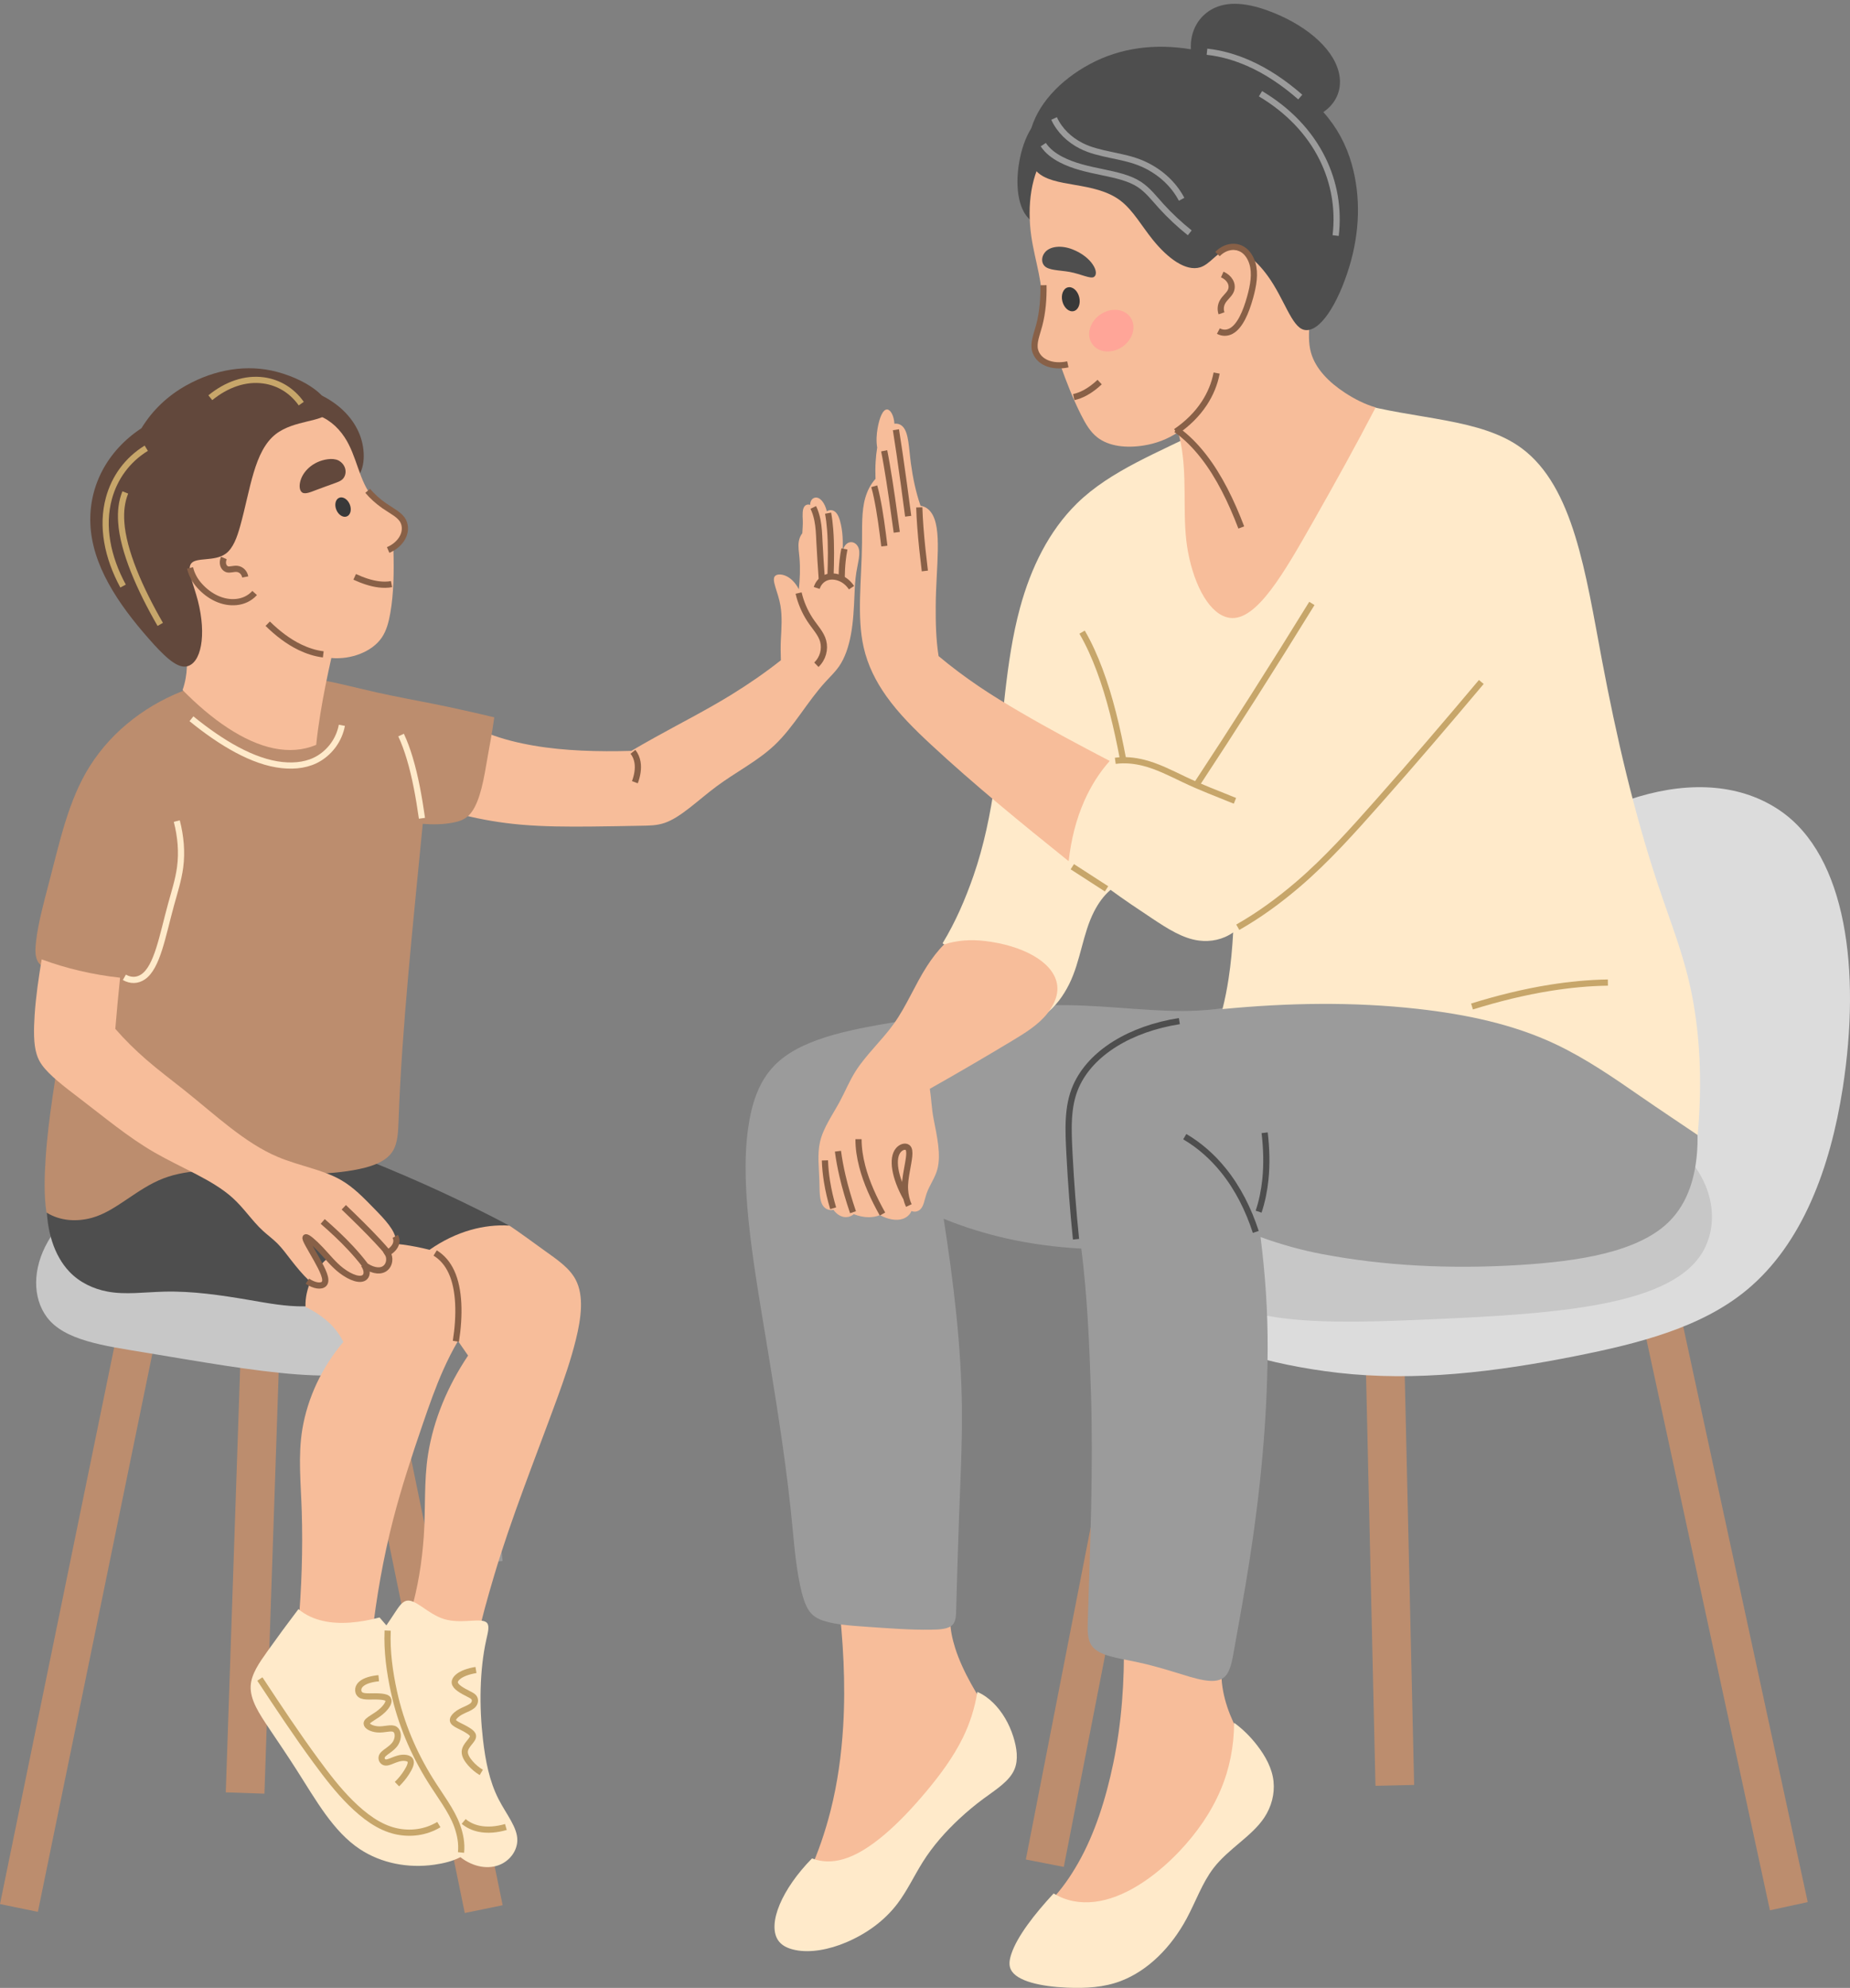 <?xml version="1.0" encoding="UTF-8"?>
<!DOCTYPE svg PUBLIC '-//W3C//DTD SVG 1.0//EN'
          'http://www.w3.org/TR/2001/REC-SVG-20010904/DTD/svg10.dtd'>
<svg height="2929.4" preserveAspectRatio="xMidYMid meet" version="1.0" viewBox="0.0 -5.6 2727.7 2929.4" width="2727.7" xmlns="http://www.w3.org/2000/svg" xmlns:xlink="http://www.w3.org/1999/xlink" zoomAndPan="magnify"
><rect x="0.0" y="-5.6" width="2727.7" height="2929.4" fill="#808080" stroke="none"/><defs
  ><clipPath id="a"
    ><path d="M 2109 1529 L 2727.711 1529 L 2727.711 2923.809 L 2109 2923.809 Z M 2109 1529"
    /></clipPath
    ><clipPath id="b"
    ><path d="M 215 1629 L 1036 1629 L 1036 2923.809 L 215 2923.809 Z M 215 1629"
    /></clipPath
    ><clipPath id="c"
    ><path d="M 0 1627 L 527 1627 L 527 2923.809 L 0 2923.809 Z M 0 1627"
    /></clipPath
    ><clipPath id="d"
    ><path d="M 38 1516 L 711 1516 L 711 2923.809 L 38 2923.809 Z M 38 1516"
    /></clipPath
    ><clipPath id="e"
    ><path d="M 1713 1423 L 2380 1423 L 2380 2923.809 L 1713 2923.809 Z M 1713 1423"
    /></clipPath
    ><clipPath id="f"
    ><path d="M 1217 1491 L 2044 1491 L 2044 2923.809 L 1217 2923.809 Z M 1217 1491"
    /></clipPath
    ><clipPath id="g"
    ><path d="M 1599 1154 L 2727.711 1154 L 2727.711 2023 L 1599 2023 Z M 1599 1154"
    /></clipPath
    ><clipPath id="h"
    ><path d="M 1488 2533 L 1879 2533 L 1879 2923.809 L 1488 2923.809 Z M 1488 2533"
    /></clipPath
  ></defs
  ><g
  ><g clip-path="url(#a)"
    ><path d="M 24316.484 10715.288 C 25002.695 7544.897 25688.789 4374.506 26375 1204.116" fill="none" stroke="#bc8d6e" stroke-width="570.192" transform="matrix(.1 0 0 -.1 0 2923.81)"
    /></g
    ><g clip-path="url(#b)"
    ><path d="M 5376.367 9716.498 C 5961.562 6864.702 6546.719 4012.905 7131.914 1161.108" fill="none" stroke="#bc8d6e" stroke-width="570.192" transform="matrix(.1 0 0 -.1 0 2923.81)"
    /></g
    ><g clip-path="url(#c)"
    ><path d="M 2034.805 9733.413 C 1449.648 6881.616 864.453 4029.819 279.258 1178.1" fill="none" stroke="#bc8d6e" stroke-width="570.192" transform="matrix(.1 0 0 -.1 0 2923.81)"
    /></g
    ><g clip-path="url(#d)"
    ><path d="M 3884.062 10846.303 C 3793.984 8188.217 3703.906 5530.092 3613.828 2872.006" fill="none" stroke="#bc8d6e" stroke-width="570.192" transform="matrix(.1 0 0 -.1 0 2923.81)"
    /></g
    ><g clip-path="url(#e)"
    ><path d="M 20363.398 11780.405 C 20430.703 8848.413 20498.086 5916.381 20565.391 2984.389" fill="none" stroke="#bc8d6e" stroke-width="570.192" transform="matrix(.1 0 0 -.1 0 2923.81)"
    /></g
    ><g clip-path="url(#f)"
    ><path d="M 17213.711 11098.491 C 16610.781 8011.498 16008.008 4924.506 15405.117 1837.514" fill="none" stroke="#bc8d6e" stroke-width="570.192" transform="matrix(.1 0 0 -.1 0 2923.81)"
    /></g
    ><g id="change1_1"
    ><path d="M 628.289 1787.559 C 673.391 1816.922 710.465 1850.809 703.414 1876.762 C 696.789 1901.16 646.773 1913.07 618.461 1948.41 C 606.355 1963.52 598.973 1982.828 583.531 1996.16 C 528.023 2044.09 373.992 2013.961 213.316 1987.449 C 153.242 1977.539 94.68 1969.781 69.078 1935.328 C 47.93 1906.879 47.582 1864.16 70.68 1823.898 C 146.398 1691.891 400.832 1633.75 628.289 1787.559" fill="#c7c7c7"
    /></g
    ><g clip-path="url(#g)" id="change2_1"
    ><path d="M 1600.828 1783.25 C 1590.129 1687.871 1666.301 1594.43 1783.371 1569.57 C 1837.102 1558.16 1896.52 1566.328 1948.449 1546.059 C 2034.969 1512.289 2098.141 1400.422 2184.609 1314.16 C 2329.012 1170.121 2511.262 1110.719 2625.23 1189.379 C 2722.219 1256.309 2743.961 1423.852 2717.051 1597.469 C 2698.781 1715.309 2657.539 1827.102 2575.93 1894.949 C 2508.941 1950.648 2416.84 1974.07 2322.559 1992.82 C 2205.16 2016.16 2087.809 2030.512 1973.191 2017.41 C 1768.672 1994.039 1607.09 1904.27 1600.828 1783.25" fill="#dcdcdc"
    /></g
    ><g id="change1_2"
    ><path d="M 2330.531 1639.18 C 2384.84 1648.262 2437.801 1657.48 2473.789 1686.922 C 2520.41 1725.059 2537.961 1787.621 2512.43 1835.828 C 2468.77 1918.262 2299.41 1930.211 2113.18 1938.422 C 1957.852 1945.262 1813.648 1949.91 1762.719 1878.371 C 1718.551 1816.352 1739.531 1718.27 1812.41 1657.5 C 1916.809 1570.449 2117.031 1602.969 2330.531 1639.18" fill="#c7c7c7"
    /></g
    ><path d="M 6717.305 4672.983 C 6620.117 5901.616 6545.078 7163.413 6633.516 8246.498 C 6668.984 8680.991 6721.25 9042.592 6807.148 9057.397 C 6914.258 9075.795 7033.945 8573.803 7148.359 7949.819 C 7249.18 7400.014 7325.273 6846.186 7375.898 6287.983" fill="none" stroke="#9b9b9b" stroke-width="68.423" transform="matrix(.1 0 0 -.1 0 2923.81)"
    /><path d="M 17571.016 5040.209 C 17673.203 6332.709 17752.188 7660.014 17659.102 8799.389 C 17621.797 9256.616 17566.914 9637.006 17476.484 9652.514 C 17363.789 9671.889 17237.891 9143.803 17117.5 8487.319 C 17011.406 7908.881 16931.406 7326.303 16878.203 6739.194" fill="none" stroke="#9b9b9b" stroke-width="68.423" transform="matrix(.1 0 0 -.1 0 2923.81)"
    /><g id="change3_1"
    ><path d="M 491.328 1655.441 C 512.699 1649.781 528.117 1666.191 541.062 1703.738 C 578.855 1718.828 616.242 1734.879 653.137 1751.988 C 686.637 1767.52 719.727 1783.922 752.344 1801.262 C 691.031 1836.559 628.352 1868.762 563.953 1893.012 C 525.766 1907.379 487.059 1918.898 448.785 1919.469 C 421.562 1919.879 394.711 1914.75 367.664 1910.121 C 325.75 1902.941 283.609 1896.762 242.27 1897.789 C 213.336 1898.5 184.898 1902.68 158.426 1897.672 C 137.078 1893.629 117.266 1884.09 102.383 1868.48 C 79.523 1844.512 68.367 1807.34 68.742 1767.191 L 491.328 1655.441" fill="#4e4e4e"
    /></g
    ><g id="change4_1"
    ><path d="M 751.062 1800.422 C 768.785 1812.398 785.941 1825.121 803.309 1837.59 C 821.305 1850.52 839.637 1862.73 848.801 1880.23 C 861.23 1903.969 857.02 1936.32 849.09 1968.469 C 841.828 1997.898 831.898 2026.59 821.418 2055.262 C 789.551 2142.449 753.41 2232.488 728.43 2316.711 C 718.617 2349.789 709.434 2381.75 703.012 2414.969 C 683.648 2414.84 664.953 2410.82 647.871 2402.871 C 631.707 2395.34 617.293 2384.43 605.43 2370.531 C 616.219 2333.98 622.172 2296.211 624.836 2258.461 C 627.699 2217.949 624.855 2177.219 631.137 2137.57 C 639.219 2086.57 660.07 2036.789 690.156 1992 L 675.281 1970.531 C 667.18 1984.238 660.098 1998.461 653.535 2013.141 C 642.098 2038.719 632.609 2065.91 623.301 2093 C 607.309 2139.539 591.906 2186.23 579.641 2233.781 C 565.055 2290.32 555 2348 548.344 2406.23 C 536.938 2406.039 525.531 2405.719 514.125 2405.781 C 505.438 2405.82 496.859 2405.949 488.086 2405.039 C 472.141 2403.398 455.539 2398.199 439.68 2391.621 C 444.754 2335.102 446.645 2278.07 444.918 2221.789 C 443.66 2180.621 439.223 2139.859 445.77 2100.57 C 453.488 2054.289 474.406 2009.672 506.227 1971.898 C 502.496 1964.129 497.699 1957.02 492.047 1950.621 C 484.695 1942.289 475.945 1935.262 466.5 1929.191 C 461.371 1925.891 456.039 1922.93 450.469 1920.41 C 449.848 1906.57 453.238 1893.148 458.691 1880.93 C 466.199 1864.09 478.332 1849.91 495.41 1840.352 C 529.223 1821.422 580.586 1822.852 633.344 1836.129 C 652.176 1822.988 672.598 1812.898 694.227 1806.789 C 712.594 1801.609 731.723 1799.301 751.062 1800.422" fill="#f7bd9a"
    /></g
    ><g id="change4_2"
    ><path d="M 721.09 1075.82 C 742.219 1083.871 763.973 1089.199 786.645 1093.121 C 832.242 1101 881.789 1102.289 930.852 1100.922 C 942.93 1093.77 955.164 1086.898 967.434 1080.078 C 1004.84 1059.32 1043.012 1039.949 1078.969 1017.762 C 1104.102 1002.238 1128.309 985.59 1151.359 967.352 C 1151.078 957.352 1150.801 947.352 1151.32 937.328 C 1152.219 920.25 1153.469 903.172 1150.75 886.969 C 1147.398 867.051 1137.328 849.629 1142.488 843.531 C 1145.211 840.309 1151.441 840.27 1157.5 842.57 C 1165.789 845.719 1172.852 853.18 1177.84 862.75 C 1179.469 847.469 1180.039 831.738 1178.809 816.949 C 1178.09 808.238 1176.461 799.711 1177.781 792.25 C 1178.559 787.789 1180.172 783.648 1182.961 780.148 C 1183.23 773.871 1183.949 767.609 1183.648 761.281 C 1183.238 752.789 1182.891 744.59 1186.27 740.488 C 1188.23 738.109 1191.352 737.23 1194.512 738.461 C 1194.52 732.672 1197.551 728.391 1201.922 727.711 C 1209.031 726.59 1216.109 735.191 1219.109 747.898 C 1222.539 745.609 1226.559 745.66 1229.859 747.539 C 1235.301 750.641 1238.039 758.801 1239.941 767.57 C 1243.309 783.078 1243.02 799.609 1241.699 816.488 C 1240.75 804.031 1246.129 794.398 1253.691 793.422 C 1258.23 792.828 1262.809 795.52 1265.219 800.34 C 1269.5 808.898 1265 822.93 1262.602 837.871 C 1260.801 849.078 1260.328 860.559 1259.84 872.012 C 1259 891.469 1258.09 910.859 1254.559 929.801 C 1251.359 946.898 1246.059 963.68 1236.781 976.879 C 1231.27 984.711 1224.398 991.238 1217.961 998.219 C 1190.191 1028.27 1170.828 1065.25 1142.031 1092.441 C 1117 1116.059 1084.93 1132.102 1056.621 1153.121 C 1028.77 1173.801 1003.871 1198.922 979.883 1207.09 C 968.207 1211.059 956.844 1211 945.305 1211.219 C 920.719 1211.68 895.812 1212.191 870.965 1212.398 C 836.688 1212.68 802.43 1212.609 768.473 1209.66 C 739.309 1207.121 710.395 1202.32 681.957 1195.121 L 721.09 1075.82" fill="#f7bd9a"
    /></g
    ><g id="change5_1"
    ><path d="M 459.34 993.961 C 491.688 998.949 523.5 1007.609 555.73 1014.82 C 583.586 1021.059 611.711 1026.129 639.719 1031.738 C 669.539 1037.719 699.195 1044.43 728.781 1051.48 C 725.629 1075.039 720.828 1098.301 716.891 1121.73 C 711.629 1153.078 704.863 1183.57 690.207 1196.879 C 683.711 1202.781 675.66 1205.172 667.148 1206.77 C 653.289 1209.371 638.273 1209.672 623.332 1208.422 C 609.004 1356.441 592.609 1508.25 587.727 1643.82 C 587.078 1661.789 586.703 1679.309 578.441 1691.73 C 567.836 1707.68 544.934 1714.559 521.16 1718.77 C 420.508 1736.59 315.852 1702.551 241.598 1730.66 C 201.539 1745.828 171.227 1779.219 135.598 1788.969 C 113.5 1795.02 88.977 1793.961 68.488 1781.18 C 64.605 1754.738 65.574 1727.922 67.293 1701.449 C 75.328 1577.66 113.82 1461.871 78.676 1429.289 C 71.703 1422.82 62.062 1419.891 57.09 1413.309 C 51.199 1405.52 51.715 1393.609 53.246 1380.84 C 56.359 1354.898 64.109 1325.852 71.477 1297.969 C 87.793 1236.211 100.41 1174.109 132.402 1123.469 C 166.176 1070.02 218.855 1030.309 279.961 1008.719 C 336.562 988.719 398.359 984.539 459.34 993.961" fill="#bc8d6e"
    /></g
    ><g id="change4_3"
    ><path d="M 1401 2382.988 C 1401.32 2396.602 1404.102 2409.59 1408.41 2423.211 C 1419.18 2457.16 1441.441 2494.551 1465.602 2529.488 C 1433.238 2579.449 1399.23 2628.199 1366.73 2677.969 C 1342.578 2714.949 1319.012 2751.648 1285.32 2766.359 C 1256.059 2779.129 1220.699 2776.148 1192.93 2753.648 C 1206.41 2724.219 1216.762 2693.621 1224.691 2662.371 C 1234.91 2622.051 1240.609 2580.629 1243.172 2538.738 C 1247.031 2475.379 1243.27 2411.051 1235.66 2346.949 L 1401 2382.988" fill="#f7bd9a"
    /></g
    ><g id="change4_4"
    ><path d="M 1801.422 2450.34 C 1799.969 2466.52 1801.93 2482.398 1806.121 2498.379 C 1813.969 2528.328 1830.559 2558.512 1850.219 2586.621 C 1819.762 2704.262 1758.219 2796.09 1678.422 2821.32 C 1633.199 2835.621 1587.648 2826.289 1549.93 2794.539 C 1565.602 2778.121 1578.352 2759.672 1589.719 2739.699 C 1614.5 2696.129 1630.68 2644.609 1641.48 2592.68 C 1653.898 2532.949 1658.109 2472.02 1657 2410.469 L 1801.422 2450.34" fill="#f7bd9a"
    /></g
    ><g id="change6_1"
    ><path d="M 2477.469 1544.738 C 2498.32 1600.352 2508.121 1658.109 2500.219 1710.031 C 2495.199 1743.012 2483.238 1773.301 2459.289 1796.199 C 2413.98 1839.539 2327.719 1853.23 2238.859 1858.609 C 2138.531 1864.68 2041.762 1859.98 1949.281 1842.43 C 1918.051 1836.512 1887.828 1827.922 1858.559 1817.301 C 1865.59 1872.059 1869.379 1927.59 1869.07 1983.371 C 1868.48 2087.898 1858.281 2192.57 1841.629 2298.52 C 1834.98 2340.922 1826.988 2383.879 1819.66 2425.211 C 1816.59 2442.5 1813.93 2459.219 1804.109 2466.68 C 1789.879 2477.48 1762.191 2467.801 1732.781 2458.781 C 1713.891 2452.98 1694.898 2447.57 1675.609 2443.48 C 1647.711 2437.578 1619.969 2434.52 1609.539 2419.34 C 1602.852 2409.602 1603.488 2395.34 1603.941 2380.711 C 1607.301 2273.012 1612.141 2156.922 1608.48 2044.91 C 1606.191 1974.73 1603.18 1904.141 1594.32 1834.359 C 1556.691 1832.301 1519.398 1827.379 1482.871 1819.109 C 1451.672 1812.039 1421.051 1802.559 1391.359 1790.352 C 1405.941 1884.039 1417.488 1978.629 1418.27 2071.281 C 1418.711 2124.281 1415.988 2176.551 1414.078 2229.109 C 1412.43 2274.449 1411 2321.801 1409.871 2364.922 C 1409.641 2373.859 1409.578 2382.5 1405.25 2387.859 C 1399.359 2395.172 1386.102 2395.781 1372.02 2395.961 C 1341.898 2396.371 1310.09 2393.84 1278.289 2391.699 C 1251.859 2389.93 1224.68 2387.801 1208.531 2380.609 C 1203.352 2378.309 1199.34 2375.578 1195.961 2371.879 C 1190.941 2366.398 1187.762 2359.398 1185.02 2351.039 C 1176.449 2324.879 1172.109 2284.641 1168.801 2248.762 C 1160.84 2162.48 1147.328 2077.359 1133.211 1991.051 C 1113.512 1870.641 1090.32 1749.141 1102.871 1658.309 C 1108.078 1620.641 1118.551 1588.719 1141.352 1565.012 C 1178.59 1526.281 1247.691 1512.629 1318 1500.828 C 1404.02 1486.41 1490.02 1474.41 1575.922 1475.672 C 1642.762 1476.66 1708.16 1486.781 1766.059 1483.629 C 1784.102 1482.641 1801.59 1481.059 1818.441 1476.809 C 1913.199 1435.039 2014.371 1418.969 2114.949 1425.262 C 2241 1433.148 2363.98 1476.301 2477.469 1544.738" fill="#9b9b9b"
    /></g
    ><g id="change7_1"
    ><path d="M 1919.711 570.762 C 1946.5 570.281 1971.609 580.148 1997.5 587.488 C 2087.469 613.012 2183.352 610.23 2243.672 655.012 C 2320.262 711.871 2337.801 838.922 2361.941 966.988 C 2383.25 1080.039 2409.352 1192.41 2444.801 1298.73 C 2460.762 1346.609 2479.102 1392.711 2490.488 1441.309 C 2507.359 1513.289 2509.941 1590.488 2503.141 1667.059 C 2475.219 1648.129 2447.059 1629.551 2419.32 1610.34 C 2378.762 1582.25 2338.27 1554.359 2294.012 1533.352 C 2231.699 1503.77 2161.66 1489.121 2090.602 1481.141 C 1995.57 1470.461 1899.09 1472.07 1802.469 1481.41 C 1806.219 1466.699 1809.121 1451.828 1811.43 1436.801 C 1814.891 1414.27 1816.969 1391.391 1818.211 1368.461 C 1803.09 1379.07 1785.141 1382.66 1767.672 1380.43 C 1744.078 1377.422 1721.531 1362.969 1699.18 1348.109 C 1678.391 1334.289 1657.602 1320.5 1637.469 1305.691 C 1627.102 1314.441 1619.371 1325.578 1613.219 1337.488 C 1596.309 1370.27 1593.391 1410.539 1576.449 1444.602 C 1567.871 1461.84 1556.18 1477.871 1540.469 1489.949 L 1389.75 1384.48 C 1408.828 1353.129 1423.34 1319.441 1435.328 1284.961 C 1450.73 1240.641 1460.23 1193.93 1466.93 1147.172 C 1479.461 1059.648 1481.93 971.07 1503.93 890.148 C 1519.988 831.051 1546.52 776.91 1587.762 736.371 C 1637.391 687.602 1708.719 661.039 1776.391 626.531 C 1826.672 600.891 1875.109 571.559 1919.711 570.762" fill="#ffeaca"
    /></g
    ><g id="change8_1"
    ><path d="M 431.27 573.262 C 446.145 564.531 470.262 572.531 491.816 587.602 C 513.086 602.469 528.922 623.449 534.227 647.602 C 539.797 672.949 534.227 697.27 518.113 704.629 C 505.07 710.59 486.766 703.371 470.367 692.09 C 411.16 651.379 401.699 591.34 431.27 573.262" fill="#62483c"
    /></g
    ><g id="change3_2"
    ><path d="M 1548.578 160.738 C 1525.641 166.191 1509.34 196.469 1502.93 232.289 C 1495.77 272.281 1502.398 309.719 1524.199 322.219 C 1559.398 342.398 1609.012 306.41 1614.148 246.941 C 1618.648 194.73 1584.891 153.078 1548.578 160.738" fill="#4e4e4e"
    /></g
    ><g id="change4_5"
    ><path d="M 1596.039 180.219 C 1644.859 165.141 1713.66 179.699 1773.969 213.422 C 1820.578 239.488 1860.801 275.172 1891.82 318.738 C 1914.191 350.148 1931.852 384.922 1933.82 421.039 C 1935.578 453.469 1925.051 486.09 1932.988 514.148 C 1939.738 538.039 1959.59 557.852 1982.941 573.121 C 1996.941 582.281 2011.988 590.012 2028.289 594.809 C 1999.27 650.59 1968.891 705.379 1937.879 760 C 1893.23 838.621 1852.73 909.98 1813.461 904.922 C 1784.34 901.172 1761.281 858.75 1751.699 808.012 C 1743.02 762.031 1749.68 713.539 1743.781 665.352 C 1742.379 653.898 1740.531 642.422 1736.809 631.422 C 1721.43 641.68 1704.359 647.988 1686.551 650.852 C 1660.828 654.988 1635.102 652.352 1617.859 638.871 C 1607.23 630.559 1600.352 618.441 1593.898 605.648 C 1582.289 582.602 1572.641 558 1563.711 532.949 C 1552.199 534.988 1541.059 532.219 1533.41 525.828 C 1527.449 520.852 1523.68 513.531 1522.98 505.051 C 1521.68 489.02 1532.359 469.371 1535.27 447.809 C 1539.609 415.719 1525.891 379.531 1520.578 342.5 C 1514.031 296.762 1520.141 250.449 1543.129 218.359 C 1556.078 200.27 1573.52 187.18 1596.039 180.219" fill="#f7bd9a"
    /></g
    ><g id="change3_3"
    ><path d="M 1540.148 366.969 C 1547.559 357.031 1564.898 355.43 1581.34 361.891 C 1610.672 373.422 1621.391 396.75 1613.051 402.449 C 1608.031 405.871 1593.512 398.109 1577.141 395.121 C 1569.73 393.762 1562.148 393.34 1554.699 392.102 C 1548.68 391.09 1542.922 389.629 1539.699 385.949 C 1535.359 380.988 1535.52 373.09 1540.148 366.969" fill="#4e4e4e"
    /></g
    ><g id="change4_6"
    ><path d="M 463.961 604.891 C 482.793 610.121 497.5 622.949 507.762 638.281 C 526.566 666.359 529.375 704.27 549.719 727.121 C 565.727 745.109 592.043 753.07 597.625 769.301 C 601.926 781.801 595.43 796.141 580.07 803.352 C 580.957 835.84 580.672 868.371 575.484 897.781 C 573.121 911.191 569.871 923.75 562.871 934 C 555.469 944.828 544.086 952.691 531.414 957.738 C 518.012 963.09 503.414 965.27 488.52 964.059 C 482.367 991.609 476.688 1019.328 472.246 1046.922 C 469.824 1061.969 467.742 1076.969 466.211 1092.07 C 446.438 1100.301 425.766 1101.551 404.066 1097.219 C 359.477 1088.32 311.312 1054.23 269.199 1011.219 C 277.102 988.93 277.062 965.09 273 942.648 C 265.027 898.641 238.234 859.809 234.102 817.398 C 227.387 748.531 273.289 678.121 346.688 636.09 C 381.742 616.02 421.551 602.172 463.961 604.891" fill="#f7bd9a"
    /></g
    ><g id="change3_4"
    ><path d="M 1652.789 290.66 C 1614.172 260.488 1552.309 272.191 1528.301 246.828 C 1515.801 233.629 1513.73 212.18 1518.84 190.129 C 1528.34 149.031 1562.852 112.488 1607.051 88.77 C 1651.898 64.699 1702.98 58.23 1755.879 67.031 C 1754.32 39.488 1768.121 16.711 1790.449 6.191 C 1815.512 -5.609 1847.59 0.922 1878.578 13.551 C 1930.219 34.578 1970.27 69.969 1975.211 107.699 C 1977.93 128.449 1969.262 147.23 1951.16 159.59 C 1971.129 181.781 1984.941 207.691 1992.98 236.039 C 2006.75 284.551 2004.719 336.891 1989.68 386.719 C 1972.578 443.34 1945.141 485.75 1922.711 480.43 C 1904.43 476.102 1893.711 435.148 1869.73 401.762 C 1851.039 375.73 1827.48 357.09 1807.801 362.73 C 1794 366.68 1783.789 383.949 1769.648 388.309 C 1748.57 394.82 1721.941 375.281 1699.641 347.629 C 1683.52 327.641 1670.859 304.781 1652.789 290.66" fill="#4e4e4e"
    /></g
    ><g id="change8_2"
    ><path d="M 499.152 672.988 C 494.613 670.73 488.969 670.371 483.316 671.121 C 461.23 674.051 445.23 689.641 442.246 706 C 441.086 712.34 442.195 717.898 445.598 720.18 C 449.914 723.078 457.879 719.629 466.309 716.41 C 475.301 712.969 484.316 709.852 493.32 706.531 C 498.316 704.68 503.223 703.02 506.105 699.43 C 512.289 691.73 510.219 679.039 499.152 672.988" fill="#62483c"
    /></g
    ><g id="change8_3"
    ><path d="M 483.668 602.07 C 477.031 616.219 433.383 613.16 406.488 634.211 C 374.719 659.07 369.367 714.68 354.348 768.879 C 349.625 785.93 343.836 802.441 332.641 810.469 C 316.246 822.23 289.227 815.16 281.836 824.801 C 274.945 833.781 285.637 855.801 291.77 879.719 C 304.742 930.32 296.707 973 274.391 976.559 C 259.457 978.949 239.52 958.469 219.711 936.012 C 173.309 883.398 135.742 826.871 133.242 766.441 C 130.934 710.719 157.973 658.781 208.609 625.398 C 225.195 598.191 248.152 577 275.148 562.039 C 317.066 538.809 364.422 530.559 408.723 542.48 C 459.184 556.07 491.391 585.609 483.668 602.07" fill="#62483c"
    /></g
    ><g id="change4_7"
    ><path d="M 1636.199 1115.75 C 1591.801 1092.621 1547.559 1069.012 1504.789 1044.059 C 1483.738 1031.789 1463.012 1019.262 1442.961 1005.66 C 1422.57 991.828 1402.809 977.07 1383.879 961.238 C 1380.031 936.84 1379.5 911.98 1379.648 887.41 C 1379.98 829.512 1389.879 772.539 1372.75 749.371 C 1368.809 744.039 1363.711 740.699 1357.289 739.762 C 1350.211 719.41 1345.871 698.102 1343.012 676.961 C 1340 654.789 1339.949 632.469 1331.289 623.289 C 1327.93 619.73 1323.602 618.18 1318.762 618.871 C 1318 606.91 1313.16 598.059 1307.961 597.82 C 1301.621 597.52 1296.578 610.34 1293.93 625.691 C 1292.328 634.98 1291.789 644.488 1293.359 653.949 C 1292.238 660.738 1291.512 667.578 1291.09 674.441 C 1290.57 682.949 1290.539 691.488 1290.898 700.039 C 1283.602 708.031 1278.828 717.578 1275.73 728.301 C 1270.148 747.609 1271.262 771.461 1270.988 794.871 C 1270.379 849.039 1263.09 903.039 1273.379 948.238 C 1279.48 975.051 1291.398 998.531 1306.68 1020.078 C 1325.281 1046.309 1348.57 1069.262 1372.988 1091.922 C 1436.301 1150.691 1505.828 1207.391 1575.68 1263.449 C 1579.141 1232.27 1586.52 1201.98 1598.98 1174.07 C 1608.41 1152.949 1620.672 1133.199 1636.199 1115.75" fill="#f7bd9a"
    /></g
    ><g id="change4_8"
    ><path d="M 177.059 1435.148 C 175.762 1447.539 174.531 1459.949 173.375 1472.352 C 172.184 1485.078 171.066 1497.82 170.023 1510.559 C 184.129 1526.719 199.422 1541.75 215.582 1555.801 C 233.594 1571.469 252.805 1585.789 271.523 1600.711 C 317.723 1637.551 360.922 1678.809 409.652 1699.281 C 441.621 1712.719 475.652 1717.781 502.73 1733.289 C 521.324 1743.949 536.293 1759.609 551.469 1775.129 C 567.438 1791.469 582.922 1807.59 583.805 1822.539 C 584.273 1830.488 580.871 1837.781 573.879 1842.328 C 577.062 1848.801 576.359 1855.41 571.863 1860.32 C 565.387 1867.391 554.148 1867.809 542.488 1863 C 542.746 1871.801 539 1879.109 533.594 1881.461 C 530.43 1882.84 526.781 1882.469 522.809 1880.898 C 512.805 1876.941 501.043 1865.199 489.961 1853.359 C 469.41 1831.379 452.73 1814.461 449.73 1817.449 C 447.703 1819.461 452.754 1831.031 459.953 1842.988 C 467.656 1855.789 476.27 1867.789 477.121 1878.059 C 477.562 1883.391 476.027 1887.961 472.863 1889.41 C 464.523 1893.25 446.895 1874.148 428.234 1850.07 C 421.973 1841.988 415.965 1833.699 408.793 1826.57 C 402.207 1820.012 394.605 1814.488 387.73 1808.199 C 371.688 1793.5 359.781 1774.691 342.641 1759.301 C 313.152 1732.82 268.418 1716.059 227.992 1692.801 C 188.484 1670.07 153.125 1640.09 116.461 1612.262 C 95.094 1596.039 72.574 1578.801 61.785 1563.641 C 58.168 1558.551 55.938 1553.898 54.113 1548.121 C 49.27 1532.789 49.699 1511.23 51.074 1490.219 C 52.879 1462.711 56.918 1435.488 61.469 1408.172 C 79.57 1414.852 98.039 1420.379 116.781 1424.809 C 136.621 1429.488 156.746 1432.922 177.059 1435.148" fill="#f7bd9a"
    /></g
    ><path d="M 15385.117 25091.303 C 15388.398 24890.991 15372.812 24690.483 15323.008 24501.498 C 15287.305 24366.381 15233.086 24241.498 15260.703 24134.311 C 15304.883 23962.514 15507.695 23873.295 15744.688 23924.897" fill="none" stroke="#886047" stroke-width="91.231" transform="matrix(.1 0 0 -.1 0 2923.81)"
    /><path d="M 16213.516 23663.803 C 16146.484 23600.717 16073.711 23544.702 15994.883 23503.295 C 15943.086 23475.991 15888.906 23454.819 15831.719 23442.319" fill="none" stroke="#886047" stroke-width="91.231" transform="matrix(.1 0 0 -.1 0 2923.81)"
    /><g id="change9_1"
    ><path d="M 1591.238 432.289 C 1588.871 422.609 1581.352 416.191 1574.5 417.871 C 1567.629 419.559 1564 428.75 1566.391 438.422 C 1568.781 448.102 1576.262 454.551 1583.129 452.852 C 1589.98 451.148 1593.641 441.969 1591.238 432.289" fill="#393939"
    /></g
    ><g id="change10_1"
    ><path d="M 1666.809 462.141 C 1657.699 449.051 1637.828 447.148 1622.18 457.969 C 1606.559 468.781 1601.238 488.078 1610.289 501.18 C 1619.34 514.289 1639.27 516.141 1654.91 505.352 C 1670.57 494.539 1675.82 475.281 1666.809 462.141" fill="#ffa598"
    /></g
    ><path d="M 17938.594 23796.694 C 17908.086 23635.991 17845 23486.303 17757.109 23352.006 C 17649.414 23187.397 17505.117 23047.514 17337.305 22932.983" fill="none" stroke="#886047" stroke-width="91.231" transform="matrix(.1 0 0 -.1 0 2923.81)"
    /><path d="M 17950.898 25550.209 C 18048.789 25650.405 18180.391 25680.912 18287.305 25635.991 C 18373.711 25599.702 18435.391 25514.194 18466.094 25412.397 C 18511.016 25263.1 18480.703 25088.412 18432.383 24914.506 C 18370.312 24690.795 18281.289 24483.998 18151.992 24415.092 C 18091.094 24382.709 18025.586 24383.1 17963.984 24415.092" fill="none" stroke="#886047" stroke-width="91.231" transform="matrix(.1 0 0 -.1 0 2923.81)"
    /><path d="M 18021.211 25248.881 C 18130.195 25200.912 18182.617 25104.194 18150.898 25015.717 C 18128.711 24953.491 18058.516 24908.686 18023.398 24841.889 C 17997.383 24792.397 17990.703 24733.412 18010.195 24676.889" fill="none" stroke="#886047" stroke-width="91.231" transform="matrix(.1 0 0 -.1 0 2923.81)"
    /><path d="M 17341.602 22964.506 C 17496.094 22855.287 17626.484 22721.811 17745.312 22569.819 C 17975.898 22275.092 18156.016 21903.686 18301.914 21520.991" fill="none" stroke="#886047" stroke-width="91.231" transform="matrix(.1 0 0 -.1 0 2923.81)"
    /><path d="M 13554.102 21816.889 C 13556.992 21720.483 13562.812 21624.389 13570 21527.592 C 13585.898 21313.608 13610.117 21096.303 13636.289 20880.092" fill="none" stroke="#886047" stroke-width="91.231" transform="matrix(.1 0 0 -.1 0 2923.81)"
    /><path d="M 13209.883 22961.186 C 13228.711 22844.194 13246.406 22727.084 13263.594 22609.584 C 13308.516 22303.881 13349.883 21995.014 13390.508 21686.616" fill="none" stroke="#886047" stroke-width="91.231" transform="matrix(.1 0 0 -.1 0 2923.81)"
    /><path d="M 13036.719 22651.108 C 13050 22585.483 13061.797 22519.819 13073.281 22453.295 C 13129.219 22130.092 13175.703 21788.412 13222.109 21449.819" fill="none" stroke="#886047" stroke-width="91.231" transform="matrix(.1 0 0 -.1 0 2923.81)"
    /><path d="M 12890.195 22128.608 C 12905.508 22075.717 12917.695 22022.397 12929.297 21967.397 C 12976.289 21744.702 13008.516 21493.608 13039.102 21247.084" fill="none" stroke="#886047" stroke-width="91.231" transform="matrix(.1 0 0 -.1 0 2923.81)"
    /><g id="change4_9"
    ><path d="M 1391.969 1386.18 C 1411.559 1379.82 1431.719 1378.691 1451.82 1381.031 C 1506.359 1387.371 1551.48 1410.73 1558.238 1443.09 C 1561.488 1458.629 1554.859 1474.469 1544.121 1488 C 1531.012 1504.52 1511.961 1516.328 1492.359 1528.109 C 1452.641 1551.988 1411.82 1575.891 1370.961 1598.891 C 1373.23 1613.52 1373.629 1628.379 1376.488 1642.949 C 1381.73 1669.641 1387.629 1696.148 1382.141 1717.219 C 1378.77 1730.141 1370.43 1740.941 1366.16 1753.289 C 1363.102 1762.141 1362.109 1771.648 1357 1776.48 C 1353.602 1779.711 1348.73 1780.898 1343.949 1779.02 C 1341.391 1784.621 1336.879 1788.5 1331.199 1790.461 C 1321.512 1793.801 1309.191 1791.262 1297.398 1785.07 C 1292.129 1787.148 1286.59 1788.09 1281.012 1788.109 C 1273.539 1788.129 1266.039 1786.449 1258.809 1783.609 C 1254.879 1787.012 1250.059 1788.422 1245.211 1787.879 C 1238.852 1787.16 1233.172 1783.18 1228.879 1777.238 C 1223.02 1778.512 1217.641 1776.422 1214.102 1772.059 C 1207.852 1764.328 1208.559 1749.699 1208.141 1734.84 C 1207.578 1715.07 1204.852 1695.371 1209.051 1677.121 C 1213.852 1656.25 1227.449 1637.621 1238.371 1617.309 C 1246.219 1602.73 1252.41 1587.34 1261.34 1573.23 C 1276.898 1548.648 1300.211 1527.719 1317.859 1503.078 C 1336.77 1476.691 1349.059 1445.43 1366.871 1417.969 C 1374.219 1406.629 1382.328 1395.762 1391.969 1386.18" fill="#f7bd9a"
    /></g
    ><path d="M 13400.703 11529.116 C 13365.586 11602.514 13349.414 11682.905 13344.219 11762.319 C 13338.281 11853.413 13353.711 11945.991 13369.609 12037.905 C 13398.203 12202.202 13433.398 12347.709 13379.492 12385.6 C 13346.289 12408.881 13287.812 12394.116 13246.016 12345.288 C 13144.297 12226.303 13192.109 11943.881 13358.281 11646.381" fill="none" stroke="#886047" stroke-width="91.231" transform="matrix(.1 0 0 -.1 0 2923.81)"
    /><path d="M 12658.086 12506.889 C 12658.008 12372.084 12678.711 12240.092 12712.812 12108.1 C 12774.297 11869.584 12883.984 11631.303 13011.797 11403.686" fill="none" stroke="#886047" stroke-width="91.231" transform="matrix(.1 0 0 -.1 0 2923.81)"
    /><path d="M 12354.883 12329.584 C 12370.898 12207.983 12393.789 12087.709 12421.484 11967.983 C 12463.516 11787.084 12517.109 11607.709 12576.992 11430.6" fill="none" stroke="#886047" stroke-width="91.231" transform="matrix(.1 0 0 -.1 0 2923.81)"
    /><path d="M 12163.086 12194.194 C 12166.289 12089.819 12176.914 11986.108 12193.398 11883.1 C 12214.609 11750.288 12245.898 11618.803 12284.219 11489.194" fill="none" stroke="#886047" stroke-width="91.231" transform="matrix(.1 0 0 -.1 0 2923.81)"
    /><path d="M 15954.688 19978.608 C 16056.992 19802.709 16138.984 19618.295 16211.992 19424.311 C 16365 19017.983 16471.406 18566.186 16556.719 18115.014" fill="none" stroke="#c7a66a" stroke-width="91.231" transform="matrix(.1 0 0 -.1 0 2923.81)"
    /><path d="M 16315.312 16195.913 C 16146.992 16304.584 15978.711 16413.295 15810.391 16522.084" fill="none" stroke="#c7a66a" stroke-width="91.231" transform="matrix(.1 0 0 -.1 0 2923.81)"
    /><path d="M 16444.102 18082.709 C 16585.781 18102.006 16727.695 18087.397 16866.211 18052.319 C 17062.617 18002.397 17255.195 17905.209 17448.008 17812.592 C 17696.094 17693.412 17953.711 17596.381 18208.516 17492.983" fill="none" stroke="#c7a66a" stroke-width="91.231" transform="matrix(.1 0 0 -.1 0 2923.81)"
    /><path d="M 19342.617 20401.694 C 19056.289 19937.084 18766.484 19474.702 18473.203 19014.506 C 18191.719 18572.905 17907.109 18133.491 17618.984 17696.186" fill="none" stroke="#c7a66a" stroke-width="91.231" transform="matrix(.1 0 0 -.1 0 2923.81)"
    /><path d="M 21840.781 19244.389 C 21339.492 18648.412 20833.984 18056.811 20317.891 17474.584 C 19941.797 17050.287 19562.695 16625.912 19141.914 16265.795 C 18862.5 16026.616 18568.281 15810.795 18250.195 15630.014" fill="none" stroke="#c7a66a" stroke-width="91.231" transform="matrix(.1 0 0 -.1 0 2923.81)"
    /><path d="M 23707.109 14814.897 C 23423.281 14810.405 23141.406 14782.983 22861.211 14738.491 C 22471.016 14676.498 22084.492 14580.288 21703.906 14462.202" fill="none" stroke="#c7a66a" stroke-width="91.231" transform="matrix(.1 0 0 -.1 0 2923.81)"
    /><path d="M 17388.906 14246.811 C 16671.289 14134.819 16085.312 13783.413 15865.195 13287.397 C 15730.703 12984.311 15751.016 12633.998 15769.297 12280.014 C 15790.781 11863.491 15822.305 11448.413 15865.195 11032.709" fill="none" stroke="#4e4e4e" stroke-width="91.231" transform="matrix(.1 0 0 -.1 0 2923.81)"
    /><path d="M 18515.586 11140.405 C 18407.109 11473.217 18251.602 11783.413 18039.297 12046.381 C 17880.117 12243.608 17690.312 12414.116 17468.711 12543.998" fill="none" stroke="#4e4e4e" stroke-width="91.231" transform="matrix(.1 0 0 -.1 0 2923.81)"
    /><path d="M 18646.484 12601.616 C 18673.594 12370.209 18680.703 12137.709 18656.992 11910.288 C 18640.195 11750.014 18608.711 11592.202 18557.5 11438.881" fill="none" stroke="#4e4e4e" stroke-width="91.231" transform="matrix(.1 0 0 -.1 0 2923.81)"
    /><path d="M 2606.562 17194.506 C 2664.883 16968.295 2685.742 16737.514 2655.547 16512.202 C 2630.82 16327.709 2572.617 16148.295 2522.617 15966.303 C 2395.156 15502.084 2319.57 15041.498 2109.922 14898.998 C 2024.375 14840.913 1926.25 14839.702 1833.633 14892.006" fill="none" stroke="#ffeaca" stroke-width="91.231" transform="matrix(.1 0 0 -.1 0 2923.81)"
    /><path d="M 5913.516 18462.084 C 5964.18 18354.389 6003.711 18243.491 6039.102 18127.006 C 6123.086 17850.717 6177.656 17541.694 6221.484 17235.6" fill="none" stroke="#ffeaca" stroke-width="91.231" transform="matrix(.1 0 0 -.1 0 2923.81)"
    /><path d="M 5040.625 18605.991 C 5000.977 18395.014 4872.188 18222.319 4705.898 18120.405 C 4551.367 18025.717 4362.539 17998.217 4157.734 18019.897 C 3731.172 18065.287 3261.367 18345.991 2822.891 18702.319" fill="none" stroke="#ffeaca" stroke-width="91.231" transform="matrix(.1 0 0 -.1 0 2923.81)"
    /><path d="M 5421.172 22061.186 C 5492.383 21977.397 5574.727 21904.116 5664.336 21841.694 C 5777.695 21762.787 5901.68 21706.186 5946.992 21610.287 C 6015.781 21464.702 5928.008 21277.084 5723.086 21189.116" fill="none" stroke="#886047" stroke-width="91.231" transform="matrix(.1 0 0 -.1 0 2923.81)"
    /><path d="M 5773.047 20686.498 C 5711.68 20675.014 5650.117 20675.209 5587.148 20682.709 C 5469.375 20696.811 5346.797 20739.584 5229.414 20793.491" fill="none" stroke="#886047" stroke-width="91.231" transform="matrix(.1 0 0 -.1 0 2923.81)"
    /><path d="M 4766.367 19651.186 C 4645.977 19666.303 4531.641 19703.608 4422.383 19756.108 C 4249.883 19839.116 4091.094 19962.084 3947.266 20103.217" fill="none" stroke="#886047" stroke-width="91.231" transform="matrix(.1 0 0 -.1 0 2923.81)"
    /><path d="M 2801.953 20925.287 C 2825.625 20825.717 2874.375 20738.608 2940.742 20664.389 C 3089.062 20498.491 3288.945 20402.709 3484.609 20422.397 C 3588.281 20432.787 3682.461 20476.108 3754.688 20555.6" fill="none" stroke="#886047" stroke-width="91.231" transform="matrix(.1 0 0 -.1 0 2923.81)"
    /><path d="M 3300.82 21071.616 C 3268.203 20997.319 3293.398 20926.498 3345.859 20906.498 C 3388.32 20890.287 3447.148 20919.116 3501.523 20910.209 C 3558.867 20900.912 3603.594 20856.186 3615.898 20792.006" fill="none" stroke="#886047" stroke-width="91.231" transform="matrix(.1 0 0 -.1 0 2923.81)"
    /><g id="change9_2"
    ><path d="M 515.641 737.57 C 512.5 729.98 505.527 725.699 500.094 727.949 C 494.645 730.211 492.793 738.172 495.941 745.762 C 499.094 753.34 506.043 757.641 511.488 755.371 C 516.918 753.109 518.805 745.148 515.641 737.57" fill="#393939"
    /></g
    ><g clip-path="url(#h)" id="change7_4"
    ><path d="M 1819.602 2533.102 C 1832.48 2542.441 1843.648 2553.621 1853.289 2566.039 C 1865.93 2582.328 1875.789 2600.379 1877.738 2619.59 C 1879.609 2637.949 1874.781 2656.672 1864.141 2672.762 C 1845.922 2700.32 1811.34 2718.59 1789.359 2747.129 C 1772.699 2768.781 1763.238 2796.262 1749.77 2821.34 C 1727.031 2863.66 1692.98 2898.18 1652.73 2913.59 C 1627.629 2923.199 1600.711 2924.621 1573.34 2923.461 C 1534.262 2921.809 1498.762 2913.82 1490.449 2896.82 C 1487.16 2890.09 1488.309 2882.301 1491.219 2873.578 C 1499.77 2847.941 1525.148 2815.172 1553.512 2784.629 C 1571.941 2795.828 1592.449 2799.461 1614.102 2796.922 C 1656.578 2791.93 1701.73 2761.629 1738.629 2722.82 C 1764.191 2695.961 1785.48 2665.641 1799.852 2631.789 C 1813 2600.781 1819.469 2567.461 1819.602 2533.102" fill="#ffeaca"
    /></g
    ><g id="change7_2"
    ><path d="M 1441.039 2487.621 C 1449.84 2491.461 1457.512 2496.969 1464.352 2503.68 C 1477.961 2517.031 1488.059 2534.641 1494.051 2553.641 C 1499.27 2570.219 1501.699 2587.43 1495.809 2601.609 C 1488.48 2619.211 1468.73 2631.238 1449.84 2645.18 C 1437.641 2654.18 1426 2663.898 1414.871 2674.23 C 1394.328 2693.27 1375.469 2714.578 1360.609 2738.211 C 1347.711 2758.738 1337.488 2780.891 1323.059 2799.852 C 1303.82 2825.121 1277.398 2844.051 1247.719 2856.66 C 1222.328 2867.449 1194.641 2872.578 1172.398 2867.949 C 1161.371 2865.648 1151.961 2861.301 1146.719 2852.801 C 1131.789 2828.559 1152.602 2778.469 1197.191 2733.031 C 1211.93 2738.531 1227.031 2738.801 1243.211 2734.16 C 1282.281 2722.961 1326.309 2681.32 1364.859 2635.359 C 1385.898 2610.281 1405.34 2584.18 1419.5 2555.461 C 1430.059 2534.051 1437.262 2511.301 1441.039 2487.621" fill="#ffeaca"
    /></g
    ><path d="M 12450.195 21205.092 C 12438.594 21147.514 12430 21089.506 12423.789 21030.991 C 12414.883 20948.412 12410.898 20864.897 12409.883 20781.381" fill="none" stroke="#886047" stroke-width="91.231" transform="matrix(.1 0 0 -.1 0 2923.81)"
    /><path d="M 12554.805 20633.881 C 12511.211 20699.584 12452.383 20749.194 12382.812 20776.303 C 12317.109 20802.006 12245.703 20807.709 12183.086 20783.881 C 12116.914 20758.803 12065.312 20703.803 12041.914 20630.092" fill="none" stroke="#886047" stroke-width="91.231" transform="matrix(.1 0 0 -.1 0 2923.81)"
    /><path d="M 12209.492 21732.084 C 12224.414 21653.295 12233.203 21574.311 12239.805 21492.514 C 12257.5 21270.483 12253.398 21028.412 12244.805 20790.209" fill="none" stroke="#886047" stroke-width="91.231" transform="matrix(.1 0 0 -.1 0 2923.81)"
    /><path d="M 11991.484 21816.616 C 12019.883 21757.905 12038.711 21695.912 12051.992 21631.303 C 12073.086 21528.686 12077.109 21417.983 12082.188 21308.412 C 12091.016 21121.381 12105.117 20934.311 12117.5 20747.319" fill="none" stroke="#886047" stroke-width="91.231" transform="matrix(.1 0 0 -.1 0 2923.81)"
    /><path d="M 11774.883 20554.584 C 11807.383 20414.819 11864.805 20282.319 11941.289 20164.389 C 12013.203 20053.608 12108.203 19958.686 12137.383 19845.092 C 12168.008 19726.108 12135.195 19593.491 12036.797 19498.217" fill="none" stroke="#886047" stroke-width="91.231" transform="matrix(.1 0 0 -.1 0 2923.81)"
    /><path d="M 9332.422 18215.014 C 9368.984 18169.702 9390.352 18116.498 9399.844 18059.584 C 9415.195 17967.397 9397.5 17865.717 9361.016 17767.319" fill="none" stroke="#886047" stroke-width="91.231" transform="matrix(.1 0 0 -.1 0 2923.81)"
    /><path d="M 5725.508 10827.319 C 5676.016 10886.381 5624.531 10943.413 5571.445 11000.483 C 5414.375 11169.311 5241.406 11337.709 5068.867 11503.295" fill="none" stroke="#886047" stroke-width="91.231" transform="matrix(.1 0 0 -.1 0 2923.81)"
    /><path d="M 5381.797 10651.811 C 5316.133 10738.608 5245.352 10820.795 5170.82 10900.913 C 5042.539 11038.608 4902.344 11169.116 4758.32 11294.584" fill="none" stroke="#886047" stroke-width="91.231" transform="matrix(.1 0 0 -.1 0 2923.81)"
    /><path d="M 5827.617 11074.702 C 5846.094 11042.592 5849.648 11007.006 5840.391 10972.319 C 5825.195 10915.717 5776.406 10865.795 5712.5 10829.506 C 5735.977 10794.194 5742.93 10752.592 5738.086 10713.295 C 5731.836 10662.514 5705.117 10617.084 5661.367 10592.788 C 5583.75 10549.702 5468.633 10579.702 5363.008 10660.014 C 5412.891 10590.483 5420.039 10514.506 5381.133 10475.483 C 5320.117 10414.506 5174.023 10463.413 5033.047 10570.991 C 4919.219 10657.788 4828.906 10773.998 4726.797 10882.084 C 4623.164 10991.694 4526.211 11073.491 4507.07 11060.014 C 4485.039 11044.506 4575.781 10904.702 4670.273 10735.014 C 4757.461 10578.295 4831.055 10433.1 4778.555 10375.717 C 4737.969 10331.303 4633.672 10345.209 4532.305 10414.311" fill="none" stroke="#886047" stroke-width="91.231" transform="matrix(.1 0 0 -.1 0 2923.81)"
    /><path d="M 6416.016 10829.702 C 6522.773 10764.311 6599.922 10671.381 6655.352 10552.709 C 6775.586 10295.209 6781.914 9913.217 6721.641 9528.608" fill="none" stroke="#886047" stroke-width="91.231" transform="matrix(.1 0 0 -.1 0 2923.81)"
    /><g id="change7_3"
    ><path d="M 599.438 2353.25 C 612.742 2350.328 630.848 2372.859 654.492 2380.199 C 680.965 2388.422 711.219 2376.98 718.324 2386.328 C 721.984 2391.141 719.199 2400.711 716.914 2411.078 C 707.105 2455.469 706.418 2509.07 712.133 2558.07 C 715.707 2588.75 721.477 2618.988 734.996 2645.488 C 746.598 2668.238 763.348 2687.578 762.734 2706.852 C 762.27 2721.531 752.586 2735.078 738.586 2741.59 C 720.895 2749.809 698.105 2746.078 678.82 2731.172 C 666.805 2737.281 653.805 2740.309 640.637 2742.219 C 601.906 2747.852 562.164 2740.23 530.484 2719.262 C 491.312 2693.328 466.023 2647.398 437.273 2602.461 C 424.094 2581.852 410.375 2561.641 396.723 2541.34 C 382.516 2520.219 368.598 2499.469 369.594 2478.922 C 370.438 2461.512 382.141 2444.82 394.105 2428.012 C 409.074 2406.98 424.379 2386.25 440.023 2365.621 C 450.438 2374.43 462.629 2379.871 476.105 2382.969 C 501.074 2388.711 530.672 2385.578 559.633 2377.93 L 569.68 2389.578 C 573.91 2383.609 577.824 2377.449 581.891 2371.371 C 587.395 2363.141 592.477 2354.77 599.438 2353.25" fill="#ffeaca"
    /></g
    ><path d="M 5715.625 5265.6 C 5702.578 4959.116 5744.961 4655.6 5809.844 4358.608 C 5910.273 3899.194 6094.961 3462.709 6342.695 3064.897 C 6485.742 2835.209 6658.086 2615.014 6739.062 2392.006 C 6786.289 2262.006 6811.328 2130.014 6797.539 1995.483" fill="none" stroke="#c7a66a" stroke-width="91.231" transform="matrix(.1 0 0 -.1 0 2923.81)"
    /><path d="M 6470.469 2406.694 C 6274.844 2288.491 6048.75 2262.592 5839.766 2308.803 C 5589.883 2363.998 5367.656 2532.397 5169.883 2728.1 C 4983.008 2913.1 4822.031 3123.295 4663.906 3337.787 C 4373.516 3731.811 4103.203 4140.913 3831.484 4552.084" fill="none" stroke="#c7a66a" stroke-width="91.231" transform="matrix(.1 0 0 -.1 0 2923.81)"
    /><path d="M 19171.484 27863.881 C 18936.406 28069.311 18680 28244.584 18403.203 28365.483 C 18209.805 28450.014 18007.109 28508.803 17796.094 28531.811" fill="none" stroke="#9b9b9b" stroke-width="91.231" transform="matrix(.1 0 0 -.1 0 2923.81)"
    /><path d="M 15382.5 27162.514 C 15446.797 27065.287 15540.703 26997.202 15640.586 26944.584 C 16021.406 26743.881 16503.984 26767.787 16796.016 26577.905 C 16924.609 26494.194 17016.094 26372.319 17119.883 26258.1 C 17249.414 26115.717 17391.016 25983.608 17542.109 25862.983" fill="none" stroke="#9b9b9b" stroke-width="91.231" transform="matrix(.1 0 0 -.1 0 2923.81)"
    /><path d="M 15541.602 27548.217 C 15624.414 27368.881 15768.594 27234.506 15937.695 27147.397 C 16206.992 27008.608 16553.398 27009.506 16845.195 26881.616 C 17082.305 26777.592 17294.219 26599.819 17422.109 26357.592" fill="none" stroke="#9b9b9b" stroke-width="91.231" transform="matrix(.1 0 0 -.1 0 2923.81)"
    /><path d="M 18585 27912.983 C 18986.602 27673.998 19306.094 27348.217 19501.289 26951.108 C 19670.703 26606.498 19740.586 26219.702 19693.398 25822.787" fill="none" stroke="#9b9b9b" stroke-width="91.231" transform="matrix(.1 0 0 -.1 0 2923.81)"
    /><path d="M 2156.523 22688.998 C 1874.727 22515.6 1687.812 22253.217 1605.547 21950.405 C 1493.672 21538.491 1583.789 21084.116 1814.531 20657.787" fill="none" stroke="#c7a66a" stroke-width="91.231" transform="matrix(.1 0 0 -.1 0 2923.81)"
    /><path d="M 1847.109 22037.319 C 1793.125 21900.912 1777.305 21761.303 1787.383 21602.787 C 1814.531 21177.084 2060.312 20616.889 2362.812 20092.983" fill="none" stroke="#c7a66a" stroke-width="91.231" transform="matrix(.1 0 0 -.1 0 2923.81)"
    /><path d="M 4441.875 23346.186 C 4305.039 23539.819 4108.242 23657.592 3888.164 23688.295 C 3615.508 23726.381 3339.766 23627.787 3101.055 23433.1" fill="none" stroke="#c7a66a" stroke-width="91.231" transform="matrix(.1 0 0 -.1 0 2923.81)"
    /><path d="M 7459.102 2371.108 C 7324.062 2332.514 7186.367 2318.998 7060.664 2346.186 C 6978.555 2363.881 6901.797 2398.217 6836.523 2452.905" fill="none" stroke="#c7a66a" stroke-width="91.231" transform="matrix(.1 0 0 -.1 0 2923.81)"
    /><path d="M 7017.969 4684.702 C 6907.227 4666.616 6804.336 4631.694 6746.523 4578.881 C 6719.375 4554.116 6702.266 4526.186 6705.312 4497.592 C 6711.68 4437.709 6807.383 4382.983 6913.359 4329.702 C 6945.664 4313.413 6977.617 4297.788 6992.344 4272.397 C 7008.867 4243.998 7005.273 4206.811 6982.422 4176.811 C 6935.781 4115.405 6811.719 4098.413 6726.68 4023.608 C 6696.914 3997.397 6673.516 3966.498 6678.438 3939.116 C 6688.008 3886.186 6808.477 3855.6 6912.031 3785.991 C 6942.656 3765.405 6970.352 3742.202 6973.984 3715.092 C 6982.461 3651.811 6856.289 3580.092 6852.656 3480.209 C 6850.625 3423.803 6888.789 3362.592 6937.031 3307.905 C 6982.695 3256.186 7035.938 3211.381 7096.25 3175.287" fill="none" stroke="#c7a66a" stroke-width="91.231" transform="matrix(.1 0 0 -.1 0 2923.81)"
    /><path d="M 5584.219 4563.686 C 5479.492 4553.803 5381.484 4527.709 5326.523 4479.311 C 5302.07 4457.788 5286.992 4432.709 5282.852 4405.405 C 5277.93 4373.1 5287.695 4340.288 5313.594 4320.483 C 5370.391 4276.811 5498.633 4305.991 5627.773 4291.108 C 5668.711 4286.303 5708.047 4277.514 5722.148 4253.998 C 5744.258 4217.006 5706.016 4153.491 5648.203 4096.498 C 5544.609 3994.311 5403.75 3949.194 5406.367 3895.6 C 5408.32 3855.483 5477.617 3818.803 5561.055 3810.287 C 5666.445 3799.584 5771.328 3846.498 5824.336 3809.819 C 5873.672 3775.717 5878.32 3688.686 5837.305 3614.311 C 5781.406 3512.787 5644.922 3471.616 5628.281 3404.506 C 5619.766 3370.209 5637.852 3336.108 5670.234 3324.702 C 5733.906 3302.514 5842.344 3399.116 5966.719 3390.405 C 6000.781 3387.983 6034.062 3378.412 6048.555 3355.209 C 6073.203 3315.795 6039.102 3245.795 5993.32 3173.998 C 5953.555 3111.616 5906.484 3054.897 5852.852 3002.905" fill="none" stroke="#c7a66a" stroke-width="91.231" transform="matrix(.1 0 0 -.1 0 2923.81)"
  /></g
></svg
>

